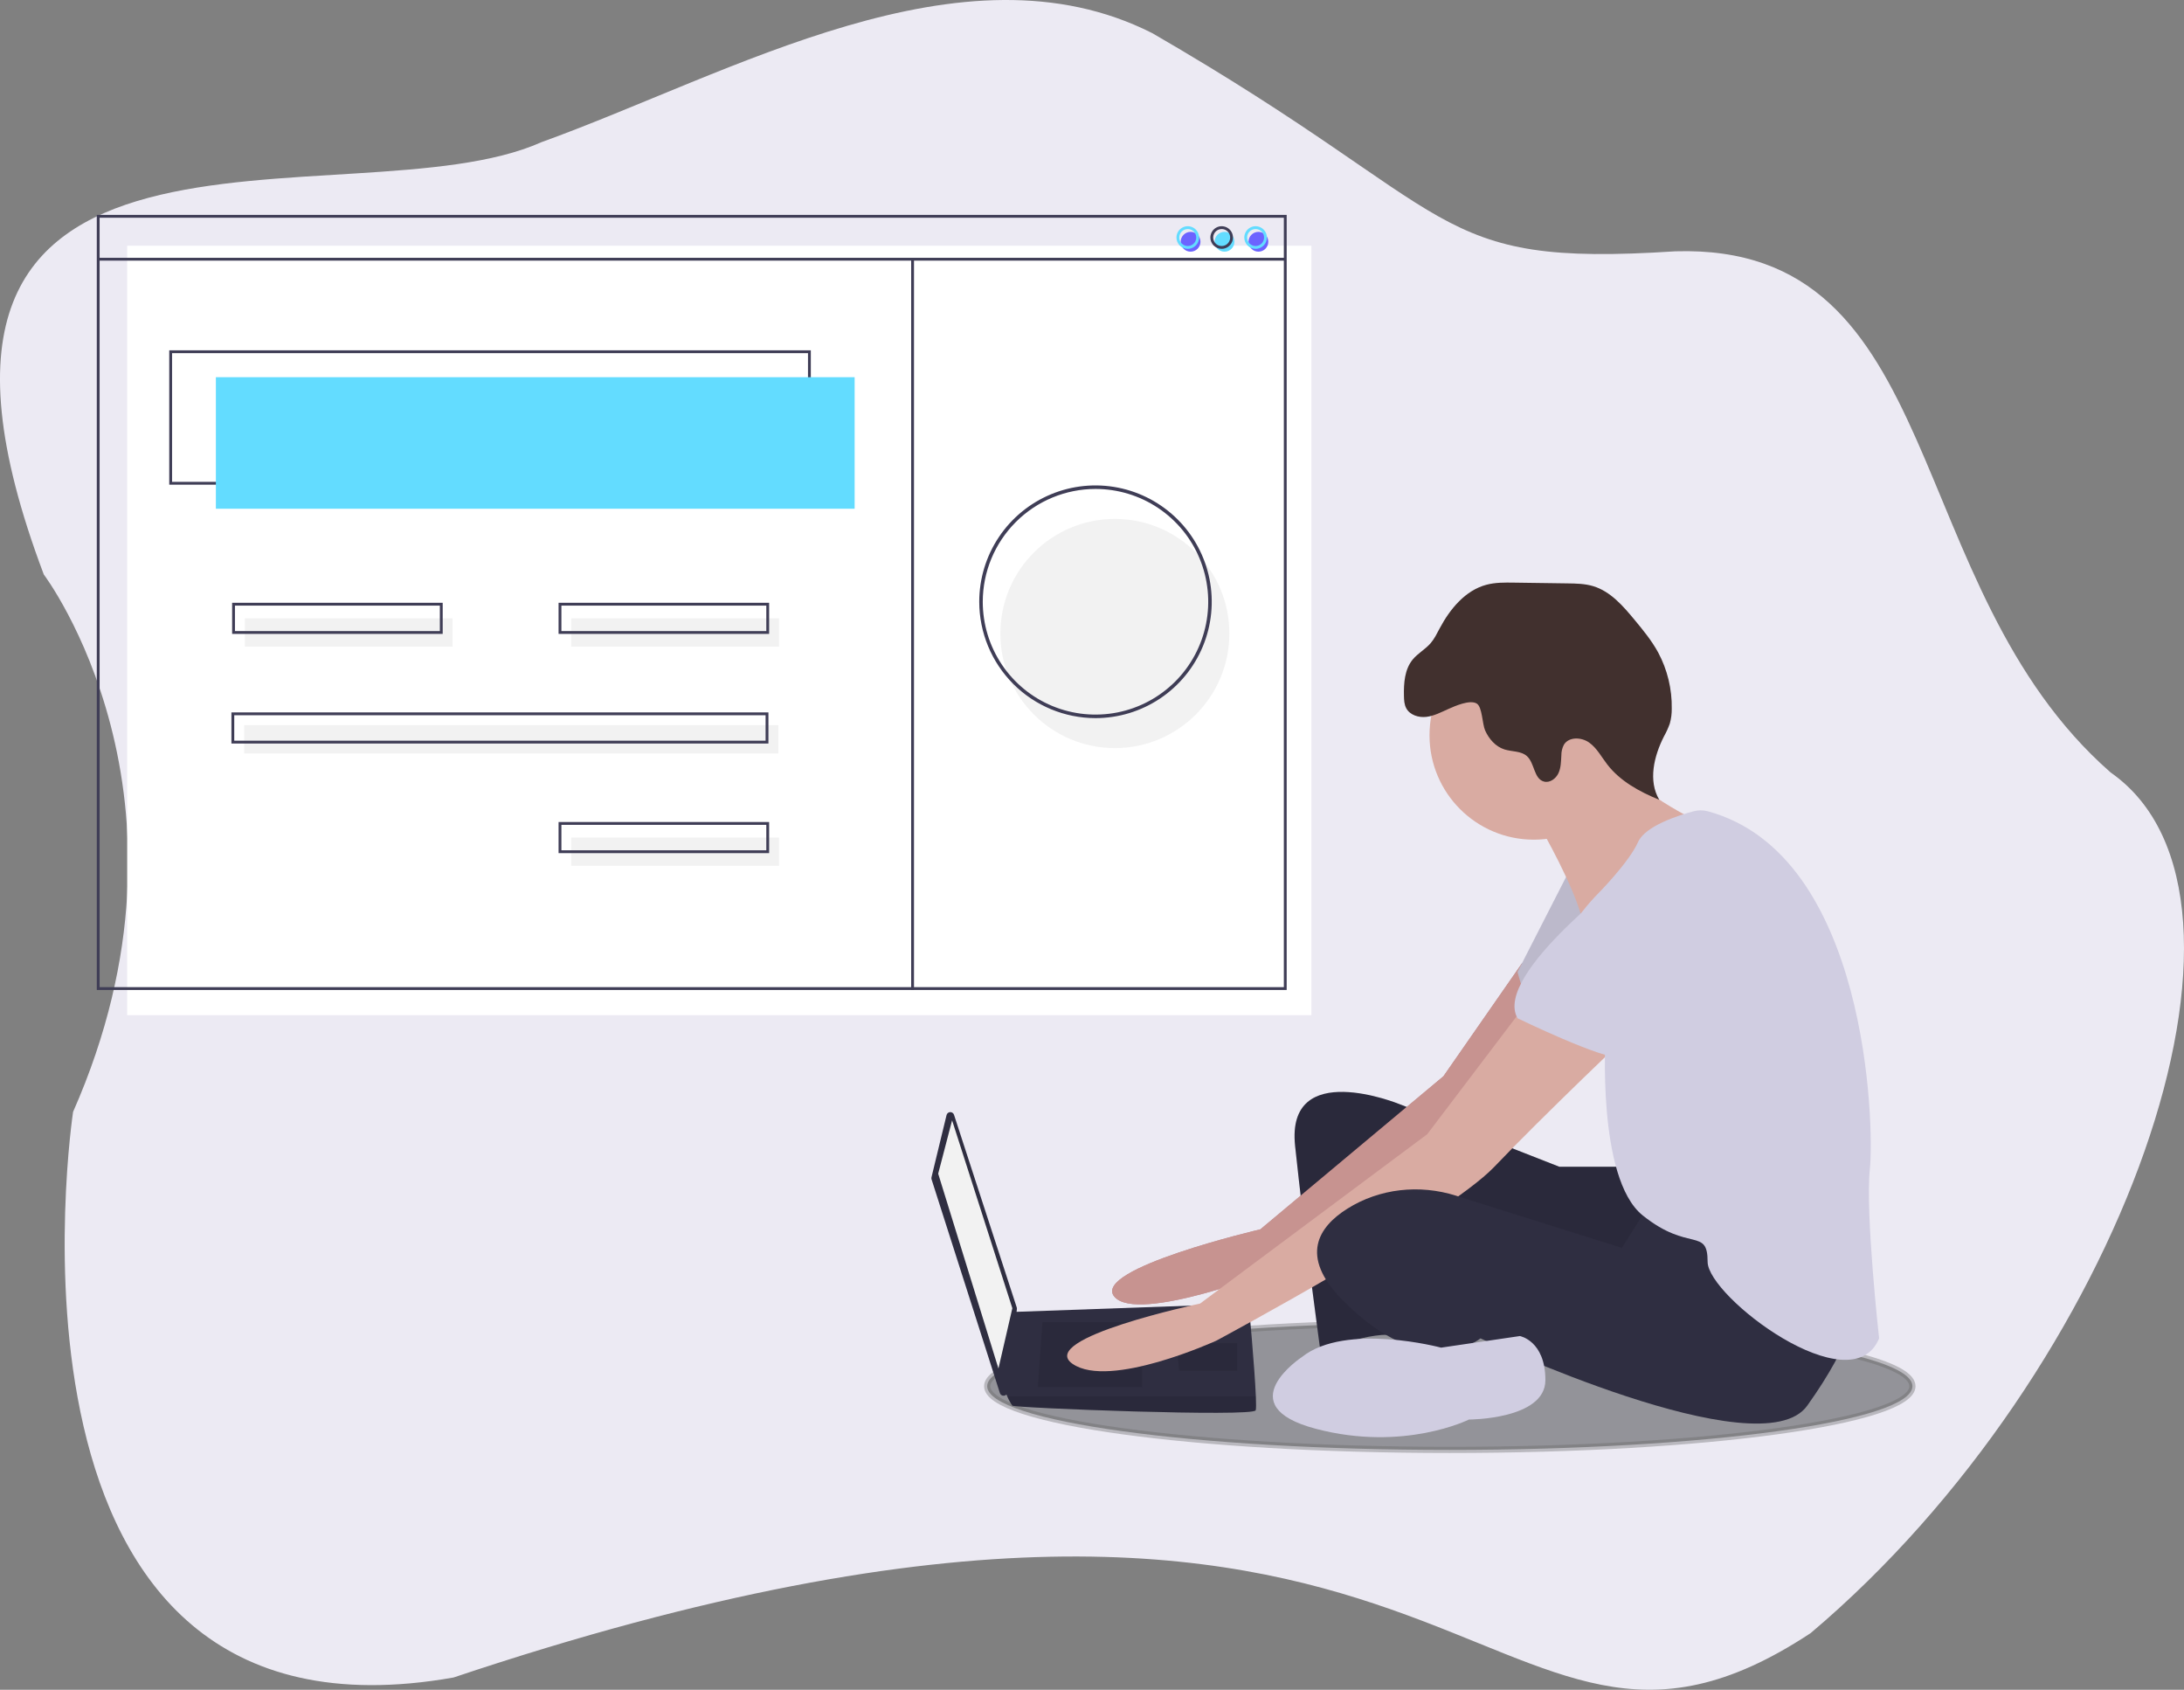 <svg width="543" height="420" viewBox="0 0 543 420" fill="none" xmlns="http://www.w3.org/2000/svg">
<rect x="0" y="0" width="543" height="420" fill="#808080" stroke="none"/>
<g clip-path="url(#clip0)">
<path d="M416.536 62.465C484.694 60.389 472.016 145.816 524.768 192.011C569.334 223.142 527.497 340.638 450.188 405.913C367.026 460.802 367.422 331.599 112.759 416.959C-6.387 438.048 18.17 276.367 18.17 276.367C52.731 198.036 10.894 142.804 10.894 142.804C-37.311 15.266 87.293 56.44 134.587 35.351C181.882 18.279 239.277 -15.633 286.476 8.236C364.694 53.427 354.689 66.482 416.536 62.465Z" fill="#ECEAF3"/>
<path opacity="0.378" d="M360.46 360.386C296.937 360.386 245.441 353.298 245.441 344.554C245.441 335.811 296.937 328.723 360.46 328.723C423.984 328.723 475.48 335.811 475.48 344.554C475.48 353.298 423.984 360.386 360.46 360.386Z" fill="#000304" stroke="#666666" stroke-width="1.536"/>
<path d="M403.815 289.999H387.681L347.923 274.432C347.923 274.432 319.689 262.901 321.994 284.81C324.298 306.718 328.332 336.122 328.332 336.122C328.332 336.122 341.008 330.356 347.923 332.086C354.837 333.816 350.228 296.917 350.228 296.917C350.228 296.917 406.696 324.014 411.882 320.555C417.067 317.096 418.22 292.881 418.22 292.881L403.815 289.999Z" fill="#2F2E41"/>
<path opacity="0.1" d="M403.815 289.999H387.681L347.923 274.432C347.923 274.432 319.689 262.901 321.994 284.81C324.298 306.718 328.332 336.122 328.332 336.122C328.332 336.122 341.008 330.356 347.923 332.086C354.837 333.816 350.228 296.917 350.228 296.917C350.228 296.917 406.696 324.014 411.882 320.555C417.067 317.096 418.22 292.881 418.22 292.881L403.815 289.999Z" fill="black"/>
<path d="M378.396 239.445L358.871 267.514L313.351 305.565C313.351 305.565 271.288 315.366 277.05 322.285C282.812 329.203 317.96 315.366 317.96 315.366C317.96 315.366 370.395 277.315 372.123 274.432C373.852 271.55 392.867 244.452 392.867 244.452L378.396 239.445Z" fill="#A0616A"/>
<path opacity="0.685" d="M378.396 239.445L358.871 267.514L313.351 305.565C313.351 305.565 271.288 315.366 277.05 322.285C282.812 329.203 317.96 315.366 317.96 315.366C317.96 315.366 370.395 277.315 372.123 274.432C373.852 271.55 392.867 244.452 392.867 244.452L378.396 239.445Z" fill="#D9ABA2"/>
<path d="M389.986 216.778L377.309 241.57C377.309 241.57 380.19 253.677 384.8 254.83C389.41 255.983 409.001 239.84 409.001 239.84L389.986 216.778Z" fill="#D0CDE1"/>
<path opacity="0.1" d="M389.986 216.778L377.309 241.57C377.309 241.57 380.19 253.677 384.8 254.83C389.41 255.983 409.001 239.84 409.001 239.84L389.986 216.778Z" fill="black"/>
<path d="M235.338 277.163L231.593 292.618C231.551 292.79 231.558 292.971 231.612 293.14L248.598 346.252C248.665 346.462 248.803 346.643 248.987 346.764C249.171 346.885 249.392 346.94 249.611 346.918C249.831 346.896 250.037 346.8 250.194 346.645C250.351 346.49 250.451 346.286 250.475 346.066L252.825 325.376C252.841 325.239 252.827 325.1 252.784 324.968L237.193 277.091C237.128 276.891 236.999 276.718 236.827 276.598C236.655 276.478 236.448 276.418 236.238 276.426C236.028 276.434 235.827 276.51 235.664 276.643C235.502 276.776 235.387 276.959 235.338 277.163Z" fill="#2F2E41"/>
<path d="M233.258 291.729L248.239 340.158L251.696 325.168L236.715 278.468L233.258 291.729Z" fill="#F2F2F2"/>
<path d="M312.198 350.535C311.622 352.265 252.273 349.959 251.696 349.382C251.194 348.66 250.769 347.887 250.429 347.076C249.887 345.923 249.392 344.77 249.392 344.77L251.696 326.102L310.469 324.014C310.469 324.014 311.939 339.835 312.238 347.076C312.313 348.904 312.313 350.189 312.198 350.535Z" fill="#2F2E41"/>
<path opacity="0.1" d="M258.035 344.77H283.964V328.627H259.187L258.035 344.77Z" fill="black"/>
<path opacity="0.1" d="M307.588 333.815H292.607L292.452 333.785L293.183 340.734H307.588V333.815Z" fill="black"/>
<path opacity="0.1" d="M312.198 350.535C311.622 352.265 252.273 349.959 251.696 349.382C251.194 348.66 250.769 347.887 250.429 347.076H312.238C312.313 348.904 312.313 350.189 312.198 350.535Z" fill="black"/>
<path d="M381.343 208.707C367.022 208.707 355.413 197.091 355.413 182.763C355.413 168.434 367.022 156.819 381.343 156.819C395.663 156.819 407.272 168.434 407.272 182.763C407.272 197.091 395.663 208.707 381.343 208.707Z" fill="#D9ABA2"/>
<path d="M383.071 205.824C383.071 205.824 391.714 220.814 393.443 228.886C395.172 236.957 419.372 212.743 419.372 212.743L422.541 204.383C422.541 204.383 399.781 193.717 401.51 185.069C403.238 176.421 383.071 205.824 383.071 205.824Z" fill="#D9ABA2"/>
<path d="M378.462 250.794L354.837 281.927L298.369 324.015C298.369 324.015 257.459 332.663 266.678 339.004C275.897 345.346 302.403 333.239 302.403 333.239C302.403 333.239 359.447 302.683 371.547 289.999C383.648 277.315 406.12 255.983 406.12 255.983L378.462 250.794Z" fill="#D9ABA2"/>
<path d="M410.153 299.223L403.238 310.178L361.972 297.187C352.918 294.337 342.989 295.386 334.958 300.449C327.756 304.989 323.146 312.195 333.518 322.861C354.261 344.193 368.09 332.663 368.09 332.663C368.09 332.663 437.811 365.525 449.335 349.382C460.859 333.239 461.435 325.168 461.435 325.168C461.435 325.168 417.067 297.494 410.153 299.223Z" fill="#2F2E41"/>
<path d="M323.722 337.275C323.722 337.275 305.284 349.382 327.179 355.148C349.075 360.913 365.209 352.841 365.209 352.841C365.209 352.841 384.224 352.841 384.224 343.04C384.224 333.239 377.885 332.086 377.885 332.086L358.294 334.969C358.294 334.969 334.67 328.627 323.722 337.275Z" fill="#D0CDE1"/>
<path d="M360.072 176.236C358.307 177.023 356.557 177.955 354.638 178.184C352.719 178.412 350.535 177.742 349.627 176.035C349.136 175.114 349.08 174.029 349.057 172.985C348.988 169.819 349.217 166.397 351.222 163.947C352.498 162.388 354.361 161.405 355.682 159.883C356.628 158.793 357.258 157.472 357.936 156.197C360.505 151.37 364.308 146.73 369.594 145.339C371.802 144.758 374.117 144.786 376.399 144.818L389.711 145.006C391.865 145.036 394.053 145.072 396.115 145.696C400.4 146.992 403.519 150.597 406.376 154.045C408.514 156.624 410.657 159.23 412.262 162.172C414.562 166.464 415.725 171.274 415.64 176.144C415.658 177.393 415.496 178.638 415.161 179.841C414.769 180.944 414.283 182.012 413.709 183.032C411.213 187.939 409.73 194.067 412.542 198.799C407.658 196.803 402.826 194.186 399.604 190.006C398.163 188.136 397.033 185.947 395.112 184.575C393.192 183.203 390.062 183.084 388.83 185.098C388.406 185.912 388.188 186.818 388.195 187.736C388.105 189.248 388.107 190.818 387.467 192.19C386.826 193.562 385.3 194.669 383.843 194.258C381.335 193.551 381.575 189.699 379.643 187.949C378.175 186.62 375.911 186.874 374.026 186.27C371.829 185.567 370.181 183.663 369.242 181.556C368.528 179.954 368.539 175.762 367.188 174.894C365.494 173.806 361.642 175.536 360.072 176.236Z" fill="#41302E"/>
<path d="M424.6 201.648C423.433 201.337 422.205 201.34 421.04 201.657C417.341 202.651 409.05 205.281 407.272 209.283C404.967 214.472 396.9 222.544 396.9 222.544C396.9 222.544 385.952 233.498 388.257 240.993C390.562 248.488 399.205 257.136 399.205 257.136C399.205 257.136 396.9 292.881 408.424 302.106C419.948 311.331 424.558 304.989 424.558 313.637C424.558 322.285 460.283 349.382 467.197 332.663C467.197 332.663 463.74 301.53 464.892 290.575C466.028 279.779 464.365 212.42 424.6 201.648Z" fill="#D0CDE1"/>
<path d="M406.119 216.202C406.119 216.202 370.971 242.146 377.309 253.1C377.309 253.1 398.629 263.478 403.238 262.901C407.848 262.325 425.71 242.146 430.32 240.417C434.93 238.687 437.235 207.554 406.119 216.202Z" fill="#D0CDE1"/>
<path d="M326.053 61.079H31.621V252.324H326.053V61.079Z" fill="white"/>
<path d="M277.185 185.945C261.465 185.945 248.72 173.193 248.72 157.463C248.72 141.733 261.465 128.981 277.185 128.981C292.906 128.981 305.65 141.733 305.65 157.463C305.65 173.193 292.906 185.945 277.185 185.945Z" fill="#F2F2F2"/>
<path d="M42.079 120.473H201.592V87.076H42.079V120.473ZM200.889 119.77H42.781V87.779H200.889V119.77Z" fill="#3F3D56"/>
<path d="M53.673 93.755H212.484V126.45H53.673V93.755Z" fill="#63DCFF"/>
<path d="M312.876 62.555C311.517 62.555 310.416 61.453 310.416 60.094C310.416 58.735 311.517 57.633 312.876 57.633C314.234 57.633 315.335 58.735 315.335 60.094C315.335 61.453 314.234 62.555 312.876 62.555Z" fill="#6C63FF"/>
<path d="M304.443 62.555C303.085 62.555 301.984 61.453 301.984 60.094C301.984 58.735 303.085 57.633 304.443 57.633C305.802 57.633 306.903 58.735 306.903 60.094C306.903 61.453 305.802 62.555 304.443 62.555Z" fill="#63DCFF"/>
<path d="M296.011 62.555C294.652 62.555 293.551 61.453 293.551 60.094C293.551 58.735 294.652 57.633 296.011 57.633C297.369 57.633 298.47 58.735 298.47 60.094C298.47 61.453 297.369 62.555 296.011 62.555Z" fill="#6C63FF"/>
<path d="M24.065 246.066H319.903V53.414H24.065V246.066ZM319.2 245.363H24.768V54.117H319.2V245.363Z" fill="#3F3D56"/>
<path d="M24.416 64.079H319.551V64.782H24.416V64.079Z" fill="#3F3D56"/>
<path d="M312.173 61.852C312.729 61.852 313.272 61.687 313.734 61.378C314.197 61.069 314.557 60.629 314.77 60.115C314.982 59.602 315.038 59.036 314.93 58.491C314.821 57.945 314.553 57.444 314.16 57.051C313.767 56.657 313.266 56.389 312.721 56.281C312.176 56.172 311.611 56.228 311.097 56.441C310.584 56.654 310.145 57.014 309.836 57.477C309.527 57.939 309.362 58.483 309.362 59.039C309.363 59.785 309.659 60.5 310.186 61.027C310.713 61.554 311.428 61.851 312.173 61.852ZM312.173 56.93C312.59 56.93 312.997 57.054 313.344 57.285C313.691 57.517 313.961 57.847 314.12 58.232C314.28 58.617 314.322 59.042 314.24 59.451C314.159 59.86 313.958 60.236 313.664 60.531C313.369 60.826 312.993 61.027 312.584 61.108C312.175 61.189 311.751 61.148 311.366 60.988C310.981 60.828 310.652 60.558 310.42 60.211C310.188 59.864 310.065 59.456 310.065 59.039C310.065 58.48 310.288 57.944 310.683 57.548C311.078 57.153 311.614 56.931 312.173 56.93Z" fill="#63DCFF"/>
<path d="M303.74 61.852C304.296 61.852 304.84 61.687 305.302 61.378C305.764 61.069 306.125 60.629 306.337 60.115C306.55 59.602 306.606 59.036 306.497 58.491C306.389 57.945 306.121 57.444 305.728 57.051C305.335 56.657 304.834 56.389 304.289 56.281C303.744 56.172 303.178 56.228 302.665 56.441C302.151 56.654 301.712 57.014 301.403 57.477C301.095 57.939 300.93 58.483 300.93 59.039C300.931 59.785 301.227 60.5 301.754 61.027C302.281 61.554 302.995 61.851 303.74 61.852ZM303.74 56.93C304.157 56.93 304.565 57.054 304.912 57.285C305.258 57.517 305.529 57.847 305.688 58.232C305.848 58.617 305.889 59.042 305.808 59.451C305.727 59.86 305.526 60.236 305.231 60.531C304.936 60.826 304.561 61.027 304.152 61.108C303.743 61.189 303.319 61.148 302.934 60.988C302.549 60.828 302.219 60.558 301.988 60.211C301.756 59.864 301.632 59.456 301.632 59.039C301.633 58.48 301.855 57.944 302.251 57.548C302.646 57.153 303.182 56.931 303.74 56.93Z" fill="#3F3D56"/>
<path d="M295.308 61.852C295.864 61.852 296.407 61.687 296.87 61.378C297.332 61.069 297.692 60.629 297.905 60.115C298.118 59.602 298.173 59.036 298.065 58.491C297.956 57.945 297.689 57.444 297.296 57.051C296.903 56.657 296.402 56.389 295.856 56.281C295.311 56.172 294.746 56.228 294.232 56.441C293.719 56.654 293.28 57.014 292.971 57.477C292.662 57.939 292.497 58.483 292.497 59.039C292.498 59.785 292.795 60.5 293.321 61.027C293.848 61.554 294.563 61.851 295.308 61.852ZM295.308 56.93C295.725 56.93 296.133 57.054 296.479 57.285C296.826 57.517 297.096 57.847 297.256 58.232C297.415 58.617 297.457 59.042 297.376 59.451C297.294 59.86 297.094 60.236 296.799 60.531C296.504 60.826 296.128 61.027 295.719 61.108C295.31 61.189 294.887 61.148 294.501 60.988C294.116 60.828 293.787 60.558 293.555 60.211C293.324 59.864 293.2 59.456 293.2 59.039C293.201 58.48 293.423 57.944 293.818 57.548C294.213 57.153 294.749 56.931 295.308 56.93Z" fill="#63DCFF"/>
<path d="M226.539 64.43H227.242V245.987H226.539V64.43Z" fill="#3F3D56"/>
<path d="M142.038 153.695H193.687V160.726H142.038V153.695Z" fill="#F2F2F2"/>
<path d="M60.876 153.695H112.524V160.726H60.876V153.695Z" fill="#F2F2F2"/>
<path d="M138.876 157.562H191.227V149.828H138.876V157.562ZM190.524 156.859H139.579V150.531H190.524V156.859Z" fill="#3F3D56"/>
<path d="M142.038 208.186H193.687V215.217H142.038V208.186Z" fill="#F2F2F2"/>
<path d="M138.876 212.053H191.227V204.319H138.876V212.053ZM190.524 211.35H139.579V205.022H190.524V211.35Z" fill="#3F3D56"/>
<path d="M60.7 180.237H193.511V187.269H60.7V180.237Z" fill="#F2F2F2"/>
<path d="M57.538 184.808H191.051V177.073H57.538V184.808ZM190.349 184.105H58.241V177.777H190.349V184.105Z" fill="#3F3D56"/>
<path d="M57.714 157.562H110.065V149.828H57.714V157.562ZM109.362 156.859H58.416V150.531H109.362L109.362 156.859Z" fill="#3F3D56"/>
<path d="M272.368 178.496C278.085 178.496 283.673 176.799 288.426 173.622C293.179 170.444 296.883 165.927 299.071 160.643C301.259 155.359 301.831 149.544 300.716 143.934C299.601 138.324 296.848 133.171 292.806 129.127C288.764 125.082 283.613 122.328 278.007 121.212C272.4 120.096 266.589 120.669 261.307 122.858C256.026 125.046 251.512 128.753 248.336 133.509C245.16 138.265 243.465 143.856 243.465 149.576C243.474 157.243 246.522 164.594 251.94 170.016C257.359 175.437 264.705 178.487 272.368 178.496ZM272.368 121.532C277.911 121.532 283.33 123.177 287.939 126.259C292.548 129.34 296.141 133.72 298.262 138.844C300.383 143.968 300.938 149.607 299.857 155.047C298.775 160.487 296.106 165.484 292.186 169.405C288.267 173.327 283.273 175.998 277.836 177.08C272.399 178.162 266.764 177.607 261.643 175.485C256.521 173.362 252.144 169.768 249.064 165.156C245.985 160.544 244.341 155.122 244.341 149.576C244.349 142.141 247.305 135.013 252.559 129.756C257.814 124.498 264.937 121.541 272.368 121.532Z" fill="#3F3D56"/>
</g>
<defs>
<clipPath id="clip0">
<rect width="543" height="420" fill="white"/>
</clipPath>
</defs>
</svg>
